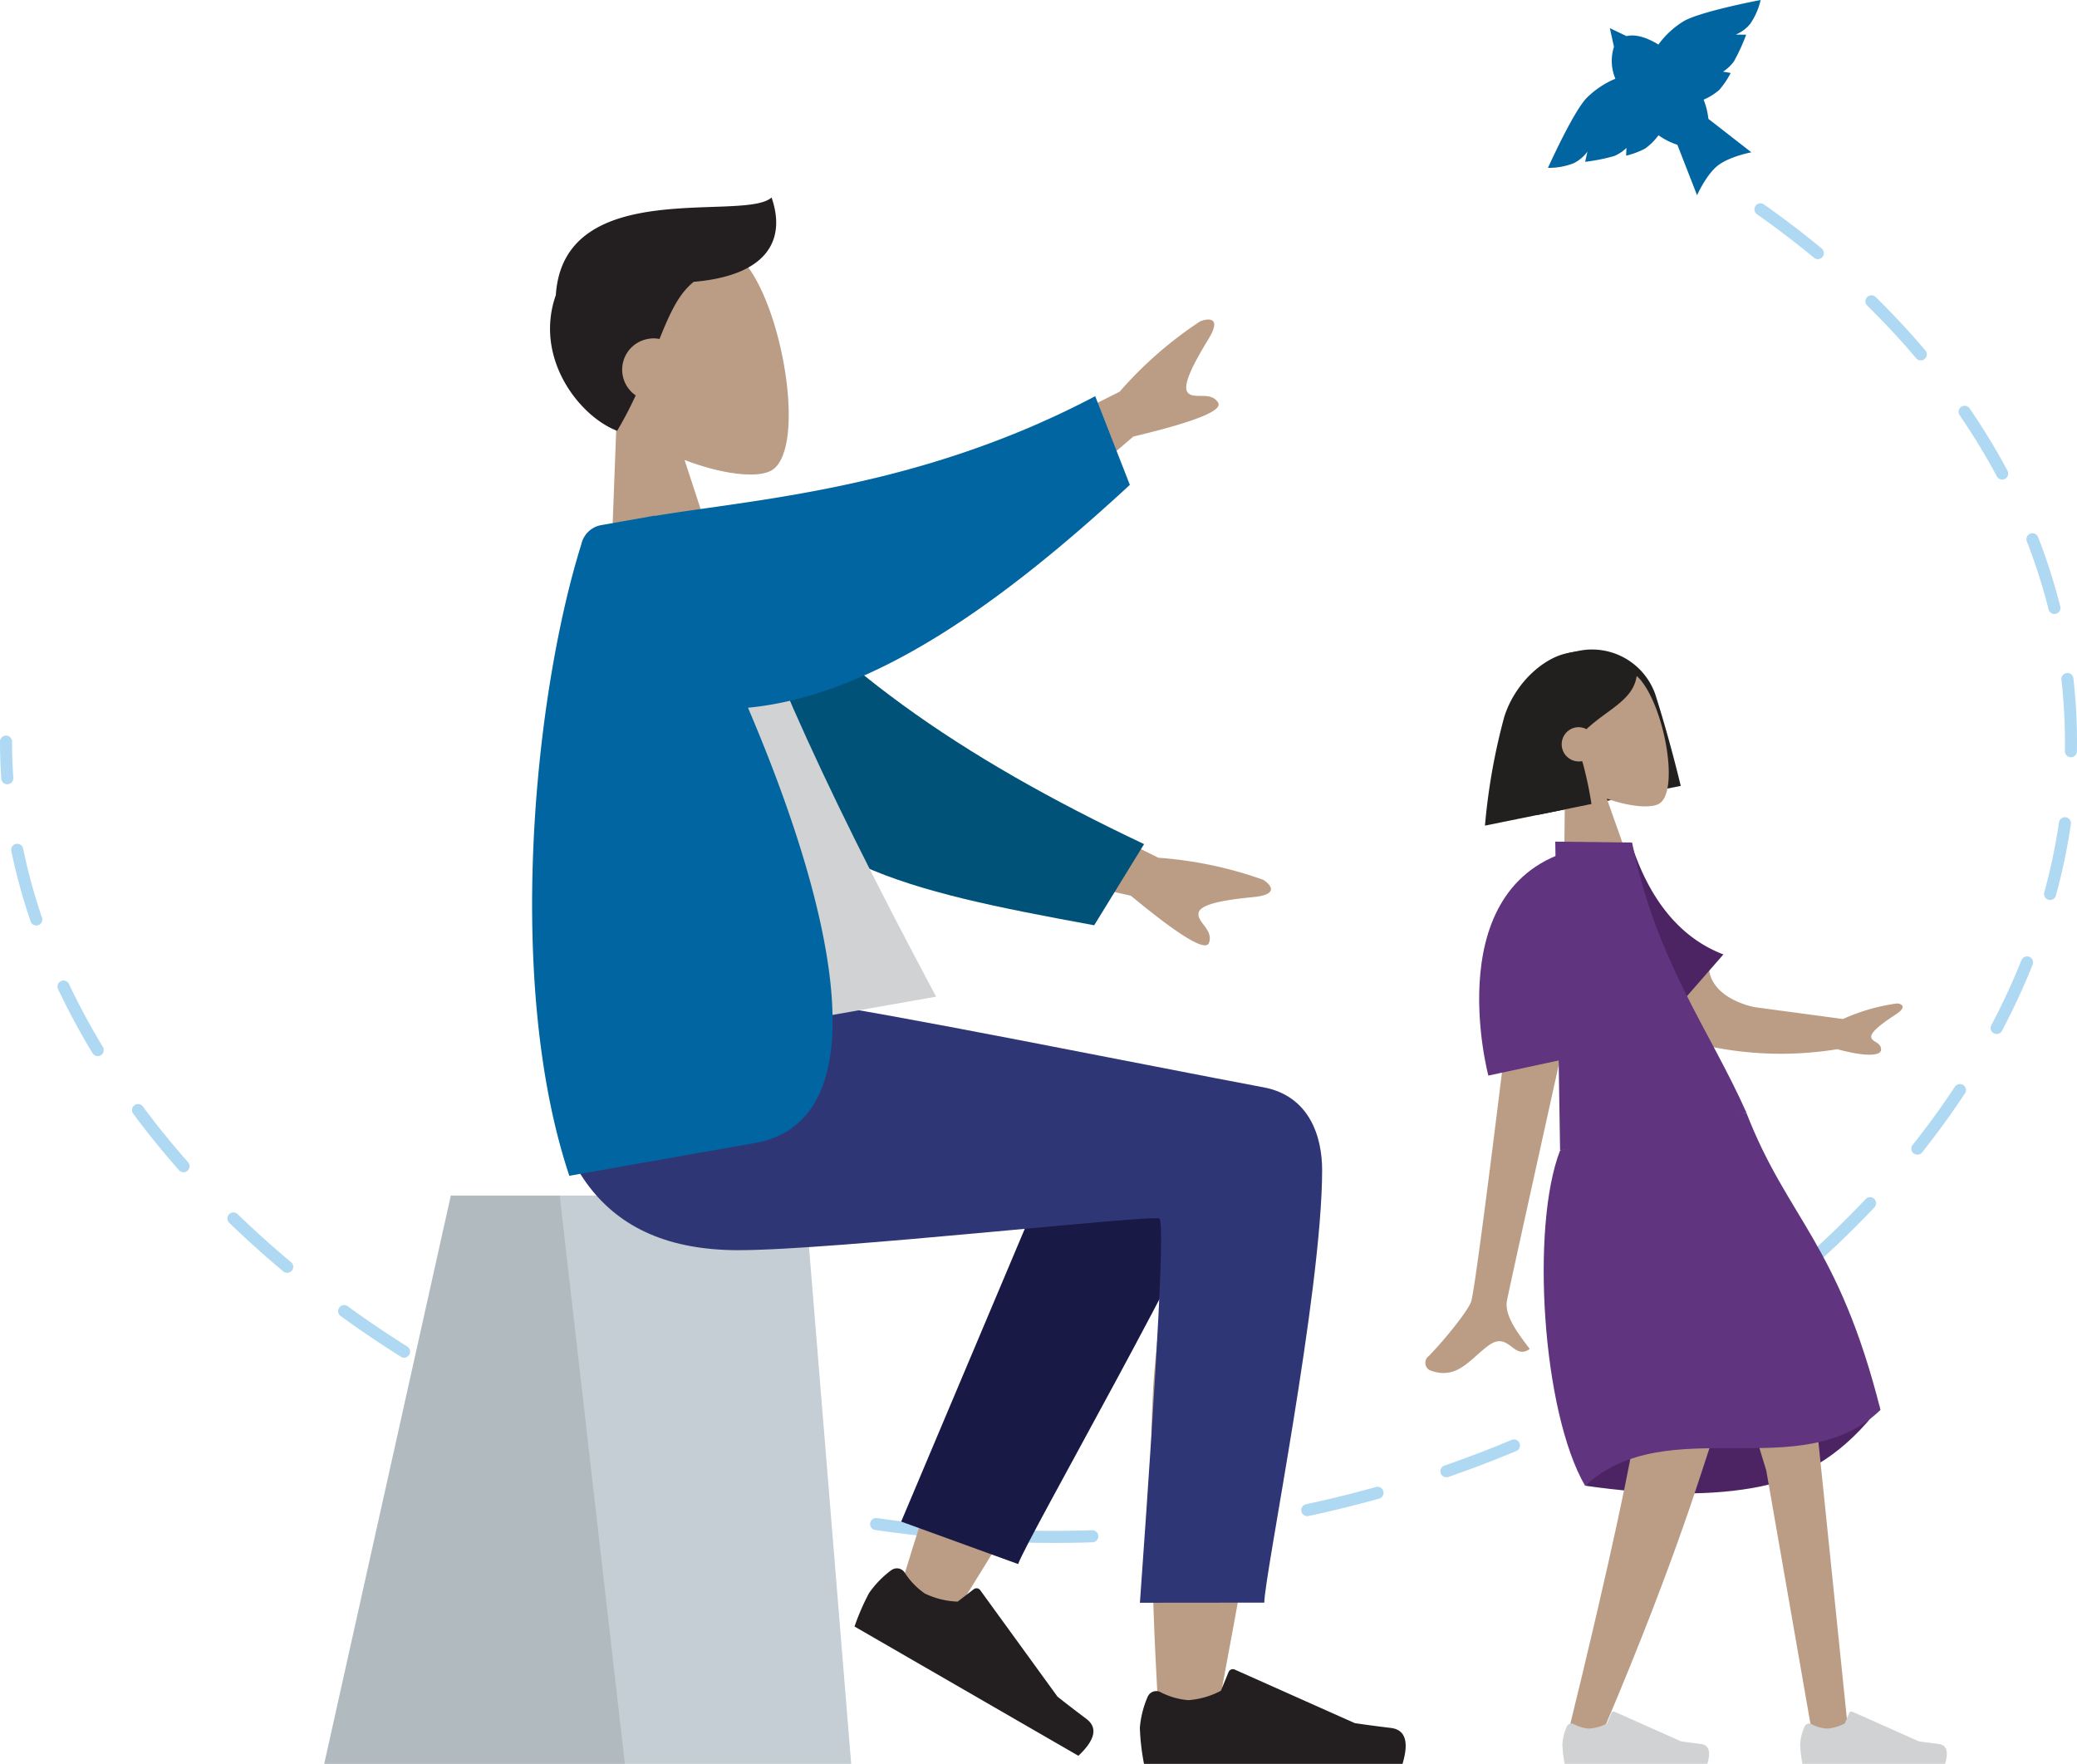<svg xmlns="http://www.w3.org/2000/svg" width="344.79" height="292.78" viewBox="0 0 344.79 292.78"><g transform="translate(1 -41.11)"><path d="M173.94,297.21c-1.872,0-3.77-.026-5.643-.078a1,1,0,1,1,.055-2c1.854.051,3.734.077,5.588.077,2.111,0,4.25-.034,6.357-.1a1,1,0,1,1,.063,2C178.232,297.176,176.072,297.21,173.94,297.21Zm-17.592-.76q-.043,0-.087,0c-3.984-.345-8.013-.812-11.976-1.389a1,1,0,0,1,.288-1.979c3.925.572,7.915,1.035,11.86,1.376a1,1,0,0,1-.085,2Zm35.955-.074a1,1,0,0,1-.09-2c3.951-.36,7.938-.845,11.851-1.44a1,1,0,0,1,.3,1.977c-3.952.6-7.979,1.09-11.97,1.454Q192.348,296.376,192.3,296.376Zm-59.69-3.383a1,1,0,0,1-.2-.021c-3.92-.806-7.868-1.739-11.734-2.771a1,1,0,1,1,.516-1.932c3.828,1.022,7.738,1.946,11.621,2.744a1,1,0,0,1-.2,1.98Zm83.4-.224a1,1,0,0,1-.209-1.978c3.881-.832,7.78-1.793,11.59-2.857a1,1,0,1,1,.538,1.926c-3.849,1.074-7.788,2.045-11.709,2.886A1,1,0,0,1,216.015,292.769ZM109.437,286.8a1,1,0,0,1-.314-.051c-3.807-1.259-7.619-2.644-11.332-4.119a1,1,0,1,1,.738-1.859c3.676,1.46,7.451,2.832,11.221,4.079a1,1,0,0,1-.314,1.95Zm129.68-.484a1,1,0,0,1-.328-1.945c3.754-1.3,7.505-2.735,11.15-4.261a1,1,0,1,1,.772,1.845c-3.683,1.541-7.473,2.99-11.267,4.305A1,1,0,0,1,239.117,286.318ZM87.145,277.945a1,1,0,0,1-.423-.095c-3.641-1.7-7.262-3.535-10.763-5.442a1,1,0,0,1,.957-1.756c3.465,1.887,7.049,3.7,10.654,5.387a1,1,0,0,1-.425,1.906Zm174.1-.891a1,1,0,0,1-.445-1.9c3.566-1.768,7.1-3.667,10.513-5.645a1,1,0,1,1,1,1.73c-3.448,2-7.024,3.92-10.629,5.707A1,1,0,0,1,261.241,277.053ZM66.084,266.463a1,1,0,0,1-.532-.154c-3.415-2.149-6.778-4.421-10-6.754a1,1,0,1,1,1.174-1.619c3.183,2.307,6.51,4.555,9.887,6.681a1,1,0,0,1-.534,1.846Zm215.9-1.452a1,1,0,0,1-.56-1.829c3.307-2.229,6.553-4.587,9.65-7.008a1,1,0,1,1,1.232,1.576c-3.133,2.449-6.418,4.835-9.763,7.091A1,1,0,0,1,281.983,265.011ZM46.676,252.378a1,1,0,0,1-.641-.233c-3.109-2.6-6.13-5.313-8.977-8.07a1,1,0,1,1,1.391-1.437c2.813,2.723,5.8,5.406,8.869,7.972a1,1,0,0,1-.642,1.767Zm254.189-2.146a1,1,0,0,1-.673-1.74c2.96-2.688,5.822-5.5,8.508-8.348a1,1,0,1,1,1.456,1.371c-2.721,2.889-5.621,5.735-8.619,8.457A1,1,0,0,1,300.865,250.231Zm-271.4-14.548a1,1,0,0,1-.75-.338c-2.692-3.051-5.251-6.21-7.605-9.387a1,1,0,0,1,1.607-1.191c2.32,3.132,4.843,6.245,7.5,9.254a1,1,0,0,1-.749,1.662Zm287.823-2.917a1,1,0,0,1-.782-1.623c2.494-3.134,4.848-6.375,7-9.635a1,1,0,1,1,1.67,1.1c-2.181,3.309-4.571,6.6-7.1,9.78A1,1,0,0,1,317.287,232.766ZM15.222,216.406a1,1,0,0,1-.856-.482A118.161,118.161,0,0,1,8.633,205.27a1,1,0,0,1,1.808-.854,116.158,116.158,0,0,0,5.636,10.473,1,1,0,0,1-.855,1.518Zm315.229-3.667a1,1,0,0,1-.883-1.467,113.823,113.823,0,0,0,5-10.785,1,1,0,1,1,1.857.744,115.82,115.82,0,0,1-5.089,10.976A1,1,0,0,1,330.451,212.739ZM5.026,194.73a1,1,0,0,1-.947-.678,98.105,98.105,0,0,1-3.2-11.687,1,1,0,0,1,1.959-.405,96.1,96.1,0,0,0,3.13,11.448,1,1,0,0,1-.947,1.322Zm334.3-4.238a1,1,0,0,1-.965-1.265A97.941,97.941,0,0,0,340.8,177.61a1,1,0,0,1,1.979.29,99.951,99.951,0,0,1-2.493,11.855A1,1,0,0,1,339.327,190.492ZM.214,171.285a1,1,0,0,1-1-.93C-.927,168.313-1,166.245-1,164.21a1,1,0,0,1,1-1,1,1,0,0,1,1,1c0,1.988.071,4.008.212,6a1,1,0,0,1-.927,1.068ZM342.777,166.8h-.018a1,1,0,0,1-.983-1.017c.009-.52.014-1.047.014-1.567a90.216,90.216,0,0,0-.589-10.28,1,1,0,0,1,1.987-.229,92.22,92.22,0,0,1,.6,10.509c0,.531,0,1.07-.014,1.6A1,1,0,0,1,342.777,166.8Zm-2.735-23.775a1,1,0,0,1-.969-.757,94.358,94.358,0,0,0-3.613-11.3,1,1,0,0,1,1.863-.727,96.37,96.37,0,0,1,3.689,11.543,1,1,0,0,1-.971,1.243Zm-8.672-22.313a1,1,0,0,1-.883-.529,108.459,108.459,0,0,0-6.177-10.152,1,1,0,0,1,1.65-1.131,110.465,110.465,0,0,1,6.292,10.34,1,1,0,0,1-.881,1.472Zm-13.515-19.78a1,1,0,0,1-.764-.354c-2.516-2.975-5.243-5.908-8.1-8.718a1,1,0,1,1,1.4-1.427c2.906,2.853,5.676,5.832,8.231,8.853a1,1,0,0,1-.763,1.646ZM300.771,84.123a1,1,0,0,1-.637-.229c-3.01-2.49-6.2-4.921-9.479-7.226a1,1,0,0,1,1.15-1.636c3.322,2.335,6.553,4.8,9.6,7.321a1,1,0,0,1-.638,1.771Z" fill="#afd8f2"/><path d="M248.46,218.11l9.67-1.92q-8.625,38.97-8.97,40.8c-.51,2.74,2.43,6.15,3.78,8.03-2.73,1.96-3.43-3.09-6.86-.56-3.14,2.31-5.18,5.77-9.68,4.11a1.39,1.39,0,0,1-.2-2.39c2.79-2.88,6.68-7.73,7.05-9.14Q244,254.16,248.46,218.11Z" fill="#bb9c85" fill-rule="evenodd"/><path d="M313.95,207.66a32.719,32.719,0,0,0-9.02,2.59l-14.6-1.96s-7.98-1.39-7.66-7.34l-11.74-6.23c-5.07,14.9,4.59,18.07,4.59,18.07A58.268,58.268,0,0,0,304,215.26c4.99,1.37,7.21,1.02,7.26.13.06-1.34-1.54-1.26-1.63-2.15s2-2.39,4.03-3.72C315.68,208.21,314.65,207.74,313.95,207.66Z" fill="#bb9c85" fill-rule="evenodd"/><g transform="translate(54 31)"><path d="M47.35,79.97c-4.71-3.89-8.33-9.03-9.03-15.47C36.39,46.11,62.3,45.67,68.83,53.96s10.04,31.65,3.96,34.38c-2.43,1.13-8.06.46-14.15-1.88l7.79,23.82-20.36,3.59Z" fill="#bb9c85" fill-rule="evenodd"/></g><path d="M114.16,87.89c-2.53,2.02-3.97,5.25-5.68,9.49a4.645,4.645,0,0,0-1.93-.01,5.181,5.181,0,0,0-2.02,9.37,64.575,64.575,0,0,1-3.08,5.88c-6.28-2.39-13.85-12.08-10.18-22.53,1.3-19.91,31.29-12.08,35.81-16.2C129.41,80.57,126.83,86.8,114.16,87.89Z" fill="#231f20" fill-rule="evenodd"/><g transform="translate(10 42)"><g transform="translate(55)"><path d="M8.84,197.55H67.6l7.7,94.34H-12.18Z" fill="#c4ced4" fill-rule="evenodd"/><path d="M8.84,197.55H26.91l10.82,94.34H-12.18Z" fill="rgba(0,0,0,0.1)" fill-rule="evenodd"/></g></g><path d="M199.6,223.39c6.27-3.76,16.78,1.07,16.77,6.45-.02,16.1-14.71,91.98-15.48,96.78s-8.99,6.06-9.46.02c-.76-9.62-2.18-42.94-.76-58.36.58-6.36,1.21-12.43,1.83-17.83q-11.565,20.88-35.77,59.8l-8.76-4q10.32-34.005,16.92-48c7.54-15.99,14.61-29.68,17.58-34.5C187.15,216.15,195.3,218.8,199.6,223.39Z" fill="#bb9c85" fill-rule="evenodd"/><path d="M148.6,293.67l30.07-71.23c7.2-11.59,27.4,2.36,24.94,9.08-5.58,15.26-33.94,64.65-35.6,69.2Z" fill="#191946" fill-rule="evenodd"/><g transform="translate(199.086 100.429) rotate(30)"><path d="M55.49,200.44a16.37,16.37,0,0,0-1.28,5.1,38.1,38.1,0,0,0,.69,6.01H97.81q1.665-5.535-1.93-5.97t-5.99-.8l-19.94-8.89a.754.754,0,0,0-1,.39c0,.01-.01.01-.01.02l-1.28,3.11a13.637,13.637,0,0,1-5.42,1.56,12.326,12.326,0,0,1-4.68-1.37h0a1.53,1.53,0,0,0-2.02.75A.193.193,0,0,0,55.49,200.44Z" fill="#231f20" fill-rule="evenodd"/></g><g transform="translate(242 126)"><path d="M-52.5,196.78a16.37,16.37,0,0,0-1.28,5.1,38.1,38.1,0,0,0,.69,6.01h42.91q1.665-5.535-1.93-5.97t-5.99-.8l-19.94-8.89a.754.754,0,0,0-1,.39c0,.01-.01.01-.01.02l-1.28,3.11a13.637,13.637,0,0,1-5.42,1.56,12.326,12.326,0,0,1-4.68-1.37h0a1.53,1.53,0,0,0-2.02.75A.36.36,0,0,0-52.5,196.78Z" fill="#231f20" fill-rule="evenodd"/></g><path d="M218.48,235.32c0,20.21-9.6,67.35-9.6,71.8l-20.65.02q4.53-63.09,3.22-63.78c-1.32-.68-54.05,5.26-69.86,5.26-22.8,0-32.24-14.38-33-41.02h45.18c9.2.98,57.18,10.66,74.99,13.99C216.37,223.02,218.48,229.75,218.48,235.32Z" fill="#2f3675" fill-rule="evenodd"/><path d="M157.98,119.65l26.89-13.53a65.406,65.406,0,0,1,13.39-11.69c1.32-.5,3.61-.75,1.35,2.96s-4.47,7.7-3.43,8.9,3.8-.33,5.03,1.65q1.23,1.98-14.07,5.63l-19.79,16.89Zm6.32,50.5,26.99,13.33a65.777,65.777,0,0,1,17.4,3.66c1.19.75,2.77,2.43-1.55,2.86s-8.84,1.06-9.17,2.62,2.55,2.84,1.71,5.01q-.84,2.175-12.96-7.85l-25.39-5.64Z" fill="#bb9c85" fill-rule="evenodd"/><path d="M118.84,129.44c17.29,21.97,39.39,37.25,70.08,51.78l-8.28,13.47c-32.46-5.95-49.74-9.94-61.67-31.48-3-5.4-7.61-23.5-10.5-32.94Z" fill="#005278" fill-rule="evenodd"/><path d="M96.72,216.71l57.68-10.17q-30.135-56.325-34.49-78.52c-.15-.75-1.78-1.84-2.37-1.56q-6.45,3.12-14.78,1.13C92.97,151.99,93.01,179.89,96.72,216.71Z" fill="#d0d2d3" fill-rule="evenodd"/><path d="M107.7,126.75c16.56-2.78,43.92-4.49,73.11-19.88l5.75,14.72c-20.73,19.16-42.35,34.99-63.39,36.99,15.82,37.06,20.99,68.77,1.1,72.27q-14.25,2.5-30.76,5.42c-10.67-31.97-5.86-79.75,1.99-104.81a4.118,4.118,0,0,1,3.26-3.18q2.985-.525,8.94-1.58A.033.033,0,0,0,107.7,126.75Z" fill="#0065a1" fill-rule="evenodd"/><path d="M262.13,287.71c11.49,1.66,21.31,1.72,29.08.14s14.39-6,19.85-13.26q-16.92-2.715-27.1-.65C277.17,275.32,269.78,279.9,262.13,287.71Z" fill="#4c2363" fill-rule="evenodd"/><path d="M281.51,250.21l10.7,34.99,7.66,43.92h6l-8.09-78.68Z" fill="#bb9c85" fill-rule="evenodd"/><path d="M270.53,252.4c1.07,28.36.04,24.12-.2,26.7s-3.53,19.28-11.32,50.88l6.39-2.2c12.31-28.98,16.5-44.04,17.91-47.85s.87-.4,6.96-27.54H270.53Z" fill="#bb9c85" fill-rule="evenodd"/><g transform="translate(84 199)"><path d="M175.06,128.76a8.939,8.939,0,0,0-.7,2.81,21.278,21.278,0,0,0,.38,3.31h23.68q.93-3.045-1.07-3.3c-1.33-.16-2.43-.31-3.3-.44l-11.01-4.91a.418.418,0,0,0-.55.21v.01l-.71,1.72a7.592,7.592,0,0,1-2.99.86,6.7,6.7,0,0,1-2.58-.76h0a.838.838,0,0,0-1.11.41A.593.593,0,0,0,175.06,128.76Z" fill="#d0d2d3" fill-rule="evenodd"/></g><g transform="translate(178 199)"><path d="M120.53,128.76a8.939,8.939,0,0,0-.7,2.81,21.278,21.278,0,0,0,.38,3.31h23.68q.93-3.045-1.07-3.3c-1.33-.17-2.43-.31-3.3-.44l-11.01-4.91a.418.418,0,0,0-.55.21v.01l-.71,1.72a7.592,7.592,0,0,1-2.99.86,6.7,6.7,0,0,1-2.58-.76h0a.838.838,0,0,0-1.11.41A.2.2,0,0,0,120.53,128.76Z" fill="#d0d2d3" fill-rule="evenodd"/></g><path d="M254.19,176.39l-2.12-10.46c-1.93-9.48,1.97-15.36,7.99-16.58l1.01-.21a11.134,11.134,0,0,1,12.67,7.09s2.11,6.38,4.27,15.32Z" fill="#221f1f" fill-rule="evenodd"/><g transform="translate(54 31)"><path d="M204.82,138.93a14.039,14.039,0,0,1-5.66-9.13c-1.44-11.01,14.15-11.69,18.2-6.81s6.52,18.85,2.92,20.6c-1.44.7-4.86.4-8.54-.92l5.02,14.17-12.17,2.47Z" fill="#bb9c85" fill-rule="evenodd"/></g><path d="M245.51,178.15a102.982,102.982,0,0,1,3.2-18.04c1.78-5.65,6.5-9.77,10.41-10.57a12.271,12.271,0,0,1,11.61,3.43c-.36,4.29-4.82,5.82-8.37,9.17a2.877,2.877,0,0,0-1.88-.27,2.848,2.848,0,0,0,1.14,5.58c.04-.01.18.49.18.49a62.625,62.625,0,0,1,1.39,6.62Z" fill="#221f1f" fill-rule="evenodd"/><path d="M257.97,232.1c-.06-.31,30.88-6.6,30.94-6.28,6.84,17.64,15.24,21.57,22.26,49.31-13.22,12.75-35.33,0-49.04,12.59C254.99,275.45,253.09,244.68,257.97,232.1Z" fill="#60347e" fill-rule="evenodd"/><path d="M274.64,211.49a38.979,38.979,0,0,1-7.37-12.39,98.315,98.315,0,0,1-5.15-16.99l7.66-1.03c2.88,8.97,7.84,15.6,15.31,18.45Z" fill="#4c2363" fill-rule="evenodd"/><path d="M257.18,180.81l12.75.15c4,19.71,12.83,31,18.99,44.84l-30.94,6.28Z" fill="#60347e" fill-rule="evenodd"/><path d="M261.56,181.85l.55,34.34-16.04,3.45C246.07,219.63,237.37,186.96,261.56,181.85Z" fill="#60347e" fill-rule="evenodd"/><path d="M278.53,44.61a14.637,14.637,0,0,0-4.23,3.9c-1.97-1.24-3.9-1.77-5.35-1.39l.03-.03-2.74-1.31.68,3.07.02-.02a7.629,7.629,0,0,0,.22,5.35,14.734,14.734,0,0,0-4.82,3.24c-2.27,2.42-6.37,11.55-6.37,11.55a11.243,11.243,0,0,0,4.27-.77,6.278,6.278,0,0,0,2.28-1.92l-.38,1.69a31.665,31.665,0,0,0,4.79-.95A6.4,6.4,0,0,0,269,65.66l-.06,1.29a13.446,13.446,0,0,0,3.17-1.19,10.024,10.024,0,0,0,2.21-2.2,11.516,11.516,0,0,0,3.13,1.58l3.27,8.38s1.5-3.4,3.43-4.92,5.58-2.21,5.58-2.21l-7.13-5.55a12.268,12.268,0,0,0-.79-3.19,9.8,9.8,0,0,0,2.6-1.62,14.211,14.211,0,0,0,1.89-2.81L285.03,53a6.643,6.643,0,0,0,1.8-1.69,31.218,31.218,0,0,0,2.04-4.44l-1.73-.02a6.037,6.037,0,0,0,2.39-1.77,11.362,11.362,0,0,0,1.74-3.97S281.41,42.97,278.53,44.61Z" fill="#0065a1"/></g></svg>
